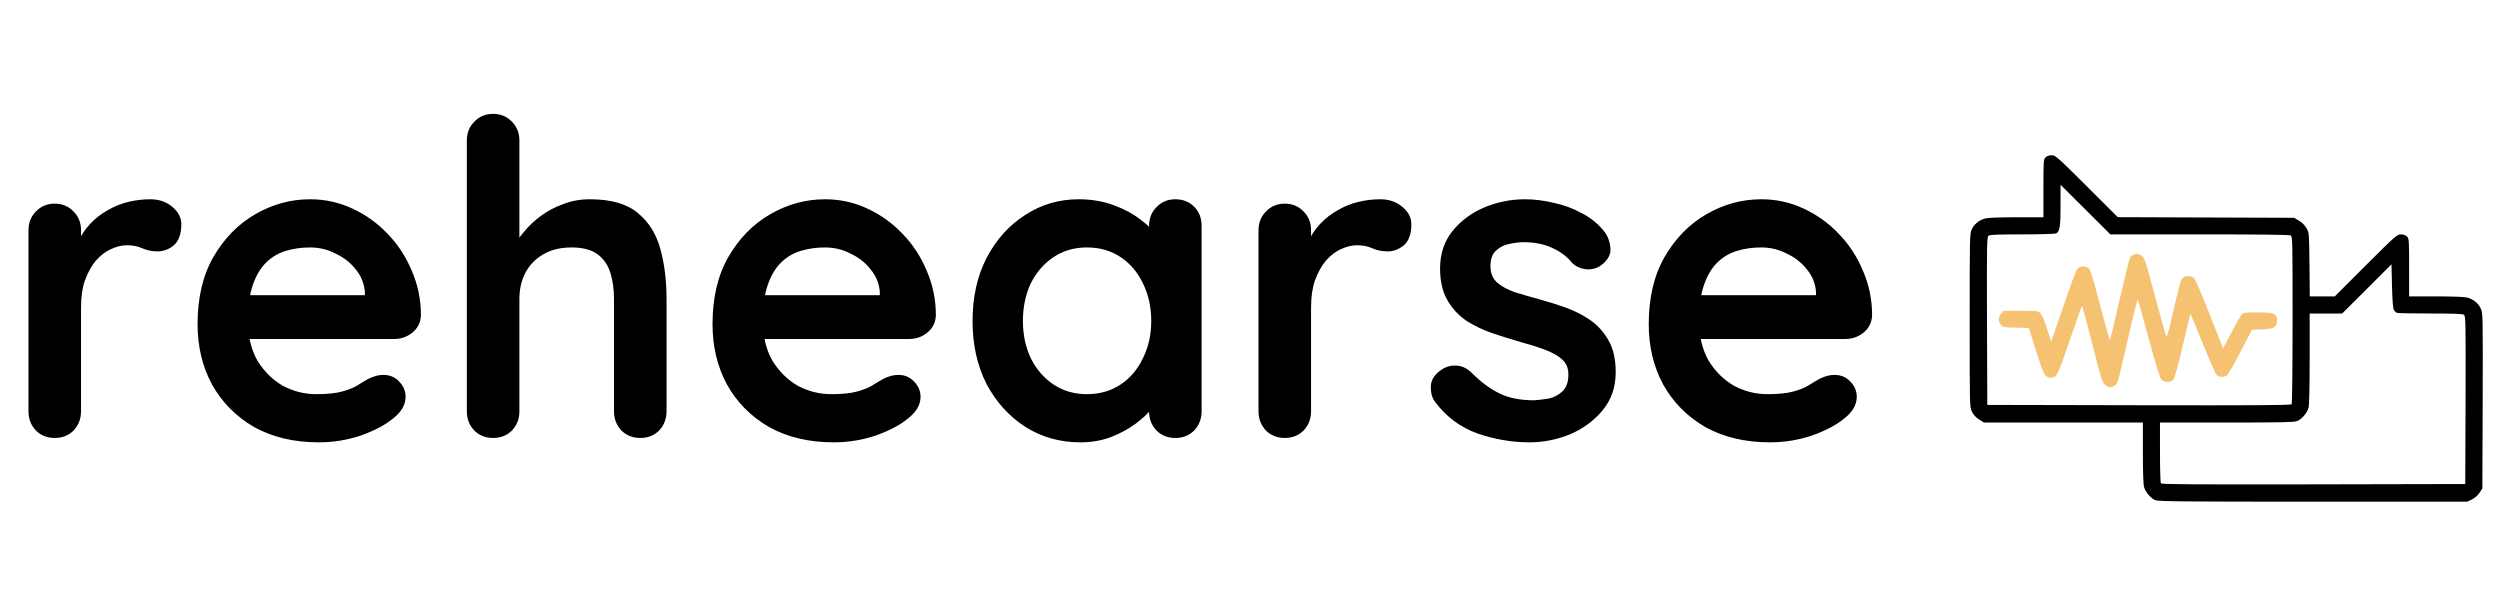 <svg width="137" height="33" viewBox="0 0 137 33" fill="none" xmlns="http://www.w3.org/2000/svg">
<path d="M3 24C2.584 24 2.24 23.864 1.968 23.592C1.696 23.304 1.56 22.952 1.56 22.536V12.624C1.56 12.208 1.696 11.864 1.968 11.592C2.24 11.304 2.584 11.16 3 11.16C3.416 11.16 3.76 11.304 4.032 11.592C4.304 11.864 4.44 12.208 4.44 12.624V14.88L4.272 13.272C4.448 12.888 4.672 12.552 4.944 12.264C5.232 11.96 5.552 11.712 5.904 11.52C6.256 11.312 6.632 11.16 7.032 11.064C7.432 10.968 7.832 10.92 8.232 10.92C8.712 10.92 9.112 11.056 9.432 11.328C9.768 11.6 9.936 11.92 9.936 12.288C9.936 12.816 9.8 13.2 9.528 13.44C9.256 13.664 8.96 13.776 8.64 13.776C8.336 13.776 8.056 13.72 7.8 13.608C7.56 13.496 7.28 13.44 6.96 13.44C6.672 13.44 6.376 13.512 6.072 13.656C5.784 13.784 5.512 13.992 5.256 14.28C5.016 14.568 4.816 14.928 4.656 15.36C4.512 15.776 4.44 16.272 4.44 16.848V22.536C4.44 22.952 4.304 23.304 4.032 23.592C3.76 23.864 3.416 24 3 24ZM17.475 24.24C16.115 24.24 14.931 23.96 13.923 23.4C12.931 22.824 12.163 22.048 11.619 21.072C11.091 20.096 10.827 18.992 10.827 17.76C10.827 16.32 11.115 15.096 11.691 14.088C12.283 13.064 13.051 12.28 13.995 11.736C14.939 11.192 15.939 10.92 16.995 10.92C17.811 10.92 18.579 11.088 19.299 11.424C20.035 11.76 20.683 12.224 21.243 12.816C21.803 13.392 22.243 14.064 22.563 14.832C22.899 15.6 23.067 16.416 23.067 17.28C23.051 17.664 22.899 17.976 22.611 18.216C22.323 18.456 21.987 18.576 21.603 18.576H12.435L11.715 16.176H20.523L19.995 16.656V16.008C19.963 15.544 19.795 15.128 19.491 14.76C19.203 14.392 18.835 14.104 18.387 13.896C17.955 13.672 17.491 13.56 16.995 13.56C16.515 13.56 16.067 13.624 15.651 13.752C15.235 13.88 14.875 14.096 14.571 14.4C14.267 14.704 14.027 15.112 13.851 15.624C13.675 16.136 13.587 16.784 13.587 17.568C13.587 18.432 13.763 19.168 14.115 19.776C14.483 20.368 14.947 20.824 15.507 21.144C16.083 21.448 16.691 21.6 17.331 21.6C17.923 21.6 18.395 21.552 18.747 21.456C19.099 21.36 19.379 21.248 19.587 21.12C19.811 20.976 20.011 20.856 20.187 20.76C20.475 20.616 20.747 20.544 21.003 20.544C21.355 20.544 21.643 20.664 21.867 20.904C22.107 21.144 22.227 21.424 22.227 21.744C22.227 22.176 22.003 22.568 21.555 22.92C21.139 23.272 20.555 23.584 19.803 23.856C19.051 24.112 18.275 24.24 17.475 24.24ZM32.327 10.92C33.479 10.92 34.351 11.168 34.943 11.664C35.551 12.16 35.967 12.824 36.191 13.656C36.415 14.472 36.527 15.384 36.527 16.392V22.536C36.527 22.952 36.391 23.304 36.119 23.592C35.847 23.864 35.503 24 35.087 24C34.671 24 34.327 23.864 34.055 23.592C33.783 23.304 33.647 22.952 33.647 22.536V16.392C33.647 15.864 33.583 15.392 33.455 14.976C33.327 14.544 33.095 14.2 32.759 13.944C32.423 13.688 31.943 13.56 31.319 13.56C30.711 13.56 30.191 13.688 29.759 13.944C29.327 14.2 28.999 14.544 28.775 14.976C28.567 15.392 28.463 15.864 28.463 16.392V22.536C28.463 22.952 28.327 23.304 28.055 23.592C27.783 23.864 27.439 24 27.023 24C26.607 24 26.263 23.864 25.991 23.592C25.719 23.304 25.583 22.952 25.583 22.536V7.704C25.583 7.288 25.719 6.944 25.991 6.672C26.263 6.384 26.607 6.24 27.023 6.24C27.439 6.24 27.783 6.384 28.055 6.672C28.327 6.944 28.463 7.288 28.463 7.704V13.656L28.103 13.584C28.247 13.312 28.447 13.024 28.703 12.72C28.959 12.4 29.271 12.104 29.639 11.832C30.007 11.56 30.415 11.344 30.863 11.184C31.311 11.008 31.799 10.92 32.327 10.92ZM45.694 24.24C44.334 24.24 43.15 23.96 42.142 23.4C41.15 22.824 40.382 22.048 39.838 21.072C39.31 20.096 39.046 18.992 39.046 17.76C39.046 16.32 39.334 15.096 39.91 14.088C40.502 13.064 41.27 12.28 42.214 11.736C43.158 11.192 44.158 10.92 45.214 10.92C46.03 10.92 46.798 11.088 47.518 11.424C48.254 11.76 48.902 12.224 49.462 12.816C50.022 13.392 50.462 14.064 50.782 14.832C51.118 15.6 51.286 16.416 51.286 17.28C51.27 17.664 51.118 17.976 50.83 18.216C50.542 18.456 50.206 18.576 49.822 18.576H40.654L39.934 16.176H48.742L48.214 16.656V16.008C48.182 15.544 48.014 15.128 47.71 14.76C47.422 14.392 47.054 14.104 46.606 13.896C46.174 13.672 45.71 13.56 45.214 13.56C44.734 13.56 44.286 13.624 43.87 13.752C43.454 13.88 43.094 14.096 42.79 14.4C42.486 14.704 42.246 15.112 42.07 15.624C41.894 16.136 41.806 16.784 41.806 17.568C41.806 18.432 41.982 19.168 42.334 19.776C42.702 20.368 43.166 20.824 43.726 21.144C44.302 21.448 44.91 21.6 45.55 21.6C46.142 21.6 46.614 21.552 46.966 21.456C47.318 21.36 47.598 21.248 47.806 21.12C48.03 20.976 48.23 20.856 48.406 20.76C48.694 20.616 48.966 20.544 49.222 20.544C49.574 20.544 49.862 20.664 50.086 20.904C50.326 21.144 50.446 21.424 50.446 21.744C50.446 22.176 50.222 22.568 49.774 22.92C49.358 23.272 48.774 23.584 48.022 23.856C47.27 24.112 46.494 24.24 45.694 24.24ZM64.408 10.92C64.824 10.92 65.168 11.056 65.44 11.328C65.712 11.6 65.848 11.952 65.848 12.384V22.536C65.848 22.952 65.712 23.304 65.44 23.592C65.168 23.864 64.824 24 64.408 24C63.992 24 63.648 23.864 63.376 23.592C63.104 23.304 62.968 22.952 62.968 22.536V21.36L63.496 21.576C63.496 21.784 63.384 22.04 63.16 22.344C62.936 22.632 62.632 22.92 62.248 23.208C61.864 23.496 61.408 23.744 60.88 23.952C60.368 24.144 59.808 24.24 59.2 24.24C58.096 24.24 57.096 23.96 56.2 23.4C55.304 22.824 54.592 22.04 54.064 21.048C53.552 20.04 53.296 18.888 53.296 17.592C53.296 16.28 53.552 15.128 54.064 14.136C54.592 13.128 55.296 12.344 56.176 11.784C57.056 11.208 58.032 10.92 59.104 10.92C59.792 10.92 60.424 11.024 61 11.232C61.576 11.44 62.072 11.704 62.488 12.024C62.92 12.344 63.248 12.672 63.472 13.008C63.712 13.328 63.832 13.6 63.832 13.824L62.968 14.136V12.384C62.968 11.968 63.104 11.624 63.376 11.352C63.648 11.064 63.992 10.92 64.408 10.92ZM59.56 21.6C60.264 21.6 60.88 21.424 61.408 21.072C61.936 20.72 62.344 20.24 62.632 19.632C62.936 19.024 63.088 18.344 63.088 17.592C63.088 16.824 62.936 16.136 62.632 15.528C62.344 14.92 61.936 14.44 61.408 14.088C60.88 13.736 60.264 13.56 59.56 13.56C58.872 13.56 58.264 13.736 57.736 14.088C57.208 14.44 56.792 14.92 56.488 15.528C56.2 16.136 56.056 16.824 56.056 17.592C56.056 18.344 56.2 19.024 56.488 19.632C56.792 20.24 57.208 20.72 57.736 21.072C58.264 21.424 58.872 21.6 59.56 21.6ZM70.406 24C69.99 24 69.646 23.864 69.374 23.592C69.102 23.304 68.966 22.952 68.966 22.536V12.624C68.966 12.208 69.102 11.864 69.374 11.592C69.646 11.304 69.99 11.16 70.406 11.16C70.822 11.16 71.166 11.304 71.438 11.592C71.71 11.864 71.846 12.208 71.846 12.624V14.88L71.678 13.272C71.854 12.888 72.078 12.552 72.35 12.264C72.638 11.96 72.958 11.712 73.31 11.52C73.662 11.312 74.038 11.16 74.438 11.064C74.838 10.968 75.238 10.92 75.638 10.92C76.118 10.92 76.518 11.056 76.838 11.328C77.174 11.6 77.342 11.92 77.342 12.288C77.342 12.816 77.206 13.2 76.934 13.44C76.662 13.664 76.366 13.776 76.046 13.776C75.742 13.776 75.462 13.72 75.206 13.608C74.966 13.496 74.686 13.44 74.366 13.44C74.078 13.44 73.782 13.512 73.478 13.656C73.19 13.784 72.918 13.992 72.662 14.28C72.422 14.568 72.222 14.928 72.062 15.36C71.918 15.776 71.846 16.272 71.846 16.848V22.536C71.846 22.952 71.71 23.304 71.438 23.592C71.166 23.864 70.822 24 70.406 24ZM78.629 22.008C78.469 21.784 78.397 21.496 78.412 21.144C78.428 20.792 78.636 20.488 79.037 20.232C79.293 20.072 79.564 20.008 79.853 20.04C80.141 20.056 80.421 20.2 80.692 20.472C81.156 20.936 81.644 21.296 82.156 21.552C82.668 21.808 83.308 21.936 84.076 21.936C84.317 21.92 84.581 21.888 84.868 21.84C85.156 21.776 85.404 21.648 85.612 21.456C85.837 21.248 85.948 20.936 85.948 20.52C85.948 20.168 85.829 19.888 85.588 19.68C85.349 19.472 85.028 19.296 84.629 19.152C84.245 19.008 83.812 18.872 83.332 18.744C82.837 18.6 82.325 18.44 81.796 18.264C81.284 18.088 80.812 17.864 80.38 17.592C79.948 17.304 79.597 16.928 79.325 16.464C79.052 16 78.916 15.416 78.916 14.712C78.916 13.912 79.141 13.232 79.588 12.672C80.037 12.112 80.612 11.68 81.317 11.376C82.037 11.072 82.788 10.92 83.573 10.92C84.069 10.92 84.588 10.984 85.132 11.112C85.677 11.224 86.197 11.416 86.692 11.688C87.189 11.944 87.605 12.288 87.941 12.72C88.117 12.96 88.221 13.248 88.252 13.584C88.284 13.92 88.132 14.224 87.796 14.496C87.556 14.688 87.276 14.776 86.957 14.76C86.636 14.728 86.373 14.616 86.165 14.424C85.892 14.072 85.525 13.792 85.061 13.584C84.612 13.376 84.093 13.272 83.501 13.272C83.26 13.272 82.996 13.304 82.709 13.368C82.436 13.416 82.197 13.536 81.989 13.728C81.781 13.904 81.677 14.192 81.677 14.592C81.677 14.96 81.796 15.256 82.037 15.48C82.276 15.688 82.597 15.864 82.996 16.008C83.412 16.136 83.853 16.264 84.317 16.392C84.796 16.52 85.284 16.672 85.781 16.848C86.276 17.024 86.733 17.256 87.148 17.544C87.564 17.832 87.9 18.208 88.156 18.672C88.412 19.12 88.54 19.696 88.54 20.4C88.54 21.216 88.3 21.912 87.82 22.488C87.341 23.064 86.74 23.504 86.02 23.808C85.3 24.096 84.564 24.24 83.812 24.24C82.868 24.24 81.924 24.08 80.981 23.76C80.037 23.424 79.252 22.84 78.629 22.008ZM96.999 24.24C95.639 24.24 94.455 23.96 93.447 23.4C92.455 22.824 91.687 22.048 91.143 21.072C90.615 20.096 90.351 18.992 90.351 17.76C90.351 16.32 90.639 15.096 91.215 14.088C91.807 13.064 92.575 12.28 93.519 11.736C94.463 11.192 95.463 10.92 96.519 10.92C97.335 10.92 98.103 11.088 98.823 11.424C99.559 11.76 100.207 12.224 100.767 12.816C101.327 13.392 101.767 14.064 102.087 14.832C102.423 15.6 102.591 16.416 102.591 17.28C102.575 17.664 102.423 17.976 102.135 18.216C101.847 18.456 101.511 18.576 101.127 18.576H91.959L91.239 16.176H100.047L99.519 16.656V16.008C99.487 15.544 99.319 15.128 99.015 14.76C98.727 14.392 98.359 14.104 97.911 13.896C97.479 13.672 97.015 13.56 96.519 13.56C96.039 13.56 95.591 13.624 95.175 13.752C94.759 13.88 94.399 14.096 94.095 14.4C93.791 14.704 93.551 15.112 93.375 15.624C93.199 16.136 93.111 16.784 93.111 17.568C93.111 18.432 93.287 19.168 93.639 19.776C94.007 20.368 94.471 20.824 95.031 21.144C95.607 21.448 96.215 21.6 96.855 21.6C97.447 21.6 97.919 21.552 98.271 21.456C98.623 21.36 98.903 21.248 99.111 21.12C99.335 20.976 99.535 20.856 99.711 20.76C99.999 20.616 100.271 20.544 100.527 20.544C100.879 20.544 101.167 20.664 101.391 20.904C101.631 21.144 101.751 21.424 101.751 21.744C101.751 22.176 101.527 22.568 101.079 22.92C100.663 23.272 100.079 23.584 99.327 23.856C98.575 24.112 97.799 24.24 96.999 24.24Z" fill="black"/>
<path d="M112.098 8.625C111.986 8.736 111.98 8.818 111.98 10.324V11.906H110.504C109.613 11.906 108.928 11.93 108.787 11.971C108.459 12.059 108.178 12.287 108.049 12.574C107.943 12.803 107.938 13.049 107.938 17.555C107.938 22.289 107.938 22.301 108.061 22.559C108.148 22.729 108.277 22.875 108.453 22.986L108.723 23.156H113.076H117.43V24.809C117.43 25.787 117.453 26.561 117.494 26.689C117.57 26.965 117.863 27.311 118.115 27.41C118.273 27.48 119.791 27.492 126.758 27.492H135.207L135.465 27.369C135.617 27.293 135.781 27.146 135.875 27.006L136.033 26.766L136.051 21.973C136.063 17.361 136.063 17.162 135.951 16.922C135.822 16.629 135.547 16.4 135.213 16.307C135.072 16.266 134.387 16.242 133.502 16.242H132.02V14.66C132.02 13.154 132.014 13.072 131.902 12.961C131.826 12.885 131.709 12.844 131.568 12.844C131.363 12.844 131.264 12.926 129.646 14.543L127.947 16.242H127.262H126.576L126.559 14.496C126.541 12.762 126.541 12.756 126.395 12.504C126.307 12.346 126.148 12.188 125.984 12.094L125.721 11.935L120.887 11.918L116.053 11.9L114.354 10.207C112.736 8.59 112.637 8.508 112.432 8.508C112.291 8.508 112.174 8.549 112.098 8.625ZM120.529 12.844C123.781 12.844 125.445 12.861 125.521 12.902C125.633 12.961 125.633 13.078 125.633 17.52C125.633 20.021 125.609 22.107 125.586 22.148C125.545 22.207 123.834 22.219 117.219 22.207L108.904 22.189L108.887 17.59C108.875 13.318 108.881 12.984 108.975 12.914C109.051 12.861 109.514 12.844 110.826 12.844C111.852 12.844 112.619 12.82 112.684 12.785C112.877 12.685 112.918 12.398 112.918 11.238V10.125L114.283 11.484L115.648 12.844H120.529ZM131.182 16.98C131.223 17.051 131.299 17.121 131.352 17.145C131.398 17.162 132.225 17.18 133.186 17.18C134.486 17.18 134.949 17.197 135.025 17.25C135.119 17.32 135.125 17.654 135.113 21.926L135.096 26.525L126.781 26.543C120.166 26.555 118.455 26.543 118.414 26.484C118.391 26.443 118.367 25.676 118.367 24.779V23.156H122.029C124.977 23.156 125.732 23.139 125.885 23.074C126.137 22.975 126.43 22.629 126.506 22.354C126.547 22.213 126.57 21.199 126.57 19.652V17.18H127.461H128.352L129.705 15.832L131.053 14.484L131.082 15.674C131.1 16.447 131.135 16.898 131.182 16.98Z" fill="black"/>
<path d="M116.932 13.957C116.861 13.98 116.779 14.039 116.738 14.086C116.703 14.133 116.445 15.158 116.17 16.365C115.889 17.572 115.648 18.598 115.631 18.645C115.613 18.691 115.379 17.859 115.104 16.799C114.746 15.404 114.576 14.83 114.482 14.73C114.336 14.572 114.037 14.56 113.867 14.701C113.785 14.771 113.521 15.463 113.076 16.77L112.402 18.732L112.186 18.029C112.051 17.602 111.91 17.268 111.822 17.18C111.687 17.033 111.67 17.033 110.744 17.033H109.801L109.66 17.197C109.49 17.396 109.479 17.584 109.637 17.783C109.754 17.936 109.783 17.936 110.469 17.953L111.178 17.971L111.576 19.23C111.992 20.555 112.074 20.695 112.385 20.695C112.725 20.689 112.742 20.643 113.568 18.223C113.838 17.42 114.078 16.77 114.096 16.77C114.113 16.77 114.365 17.701 114.652 18.832C115.098 20.607 115.197 20.924 115.332 21.059C115.525 21.258 115.748 21.27 115.93 21.088C116.076 20.941 116.059 21.006 116.732 18.047C116.937 17.15 117.125 16.418 117.143 16.418C117.16 16.418 117.43 17.373 117.746 18.539C118.145 19.998 118.361 20.707 118.443 20.795C118.602 20.971 118.947 20.977 119.1 20.812C119.164 20.742 119.346 20.092 119.604 18.984C119.826 18.041 120.014 17.244 120.025 17.215C120.037 17.18 120.342 17.895 120.705 18.803C121.068 19.711 121.414 20.496 121.479 20.555C121.625 20.689 121.906 20.684 122.059 20.549C122.123 20.49 122.457 19.91 122.791 19.254L123.406 18.07L123.963 18.047C124.613 18.023 124.777 17.93 124.777 17.555C124.777 17.18 124.637 17.121 123.734 17.121C123.002 17.121 122.949 17.127 122.838 17.25C122.768 17.326 122.516 17.766 122.275 18.234L121.83 19.084L121.742 18.879C121.701 18.768 121.367 17.924 121.004 17.01C120.641 16.096 120.295 15.299 120.236 15.24C120.09 15.094 119.75 15.094 119.604 15.24C119.498 15.346 119.451 15.521 118.947 17.695C118.812 18.275 118.736 18.504 118.707 18.428C118.684 18.369 118.437 17.49 118.162 16.477C117.512 14.08 117.518 14.092 117.312 13.986C117.125 13.887 117.096 13.887 116.932 13.957Z" fill="#F4C271"/>
</svg>
